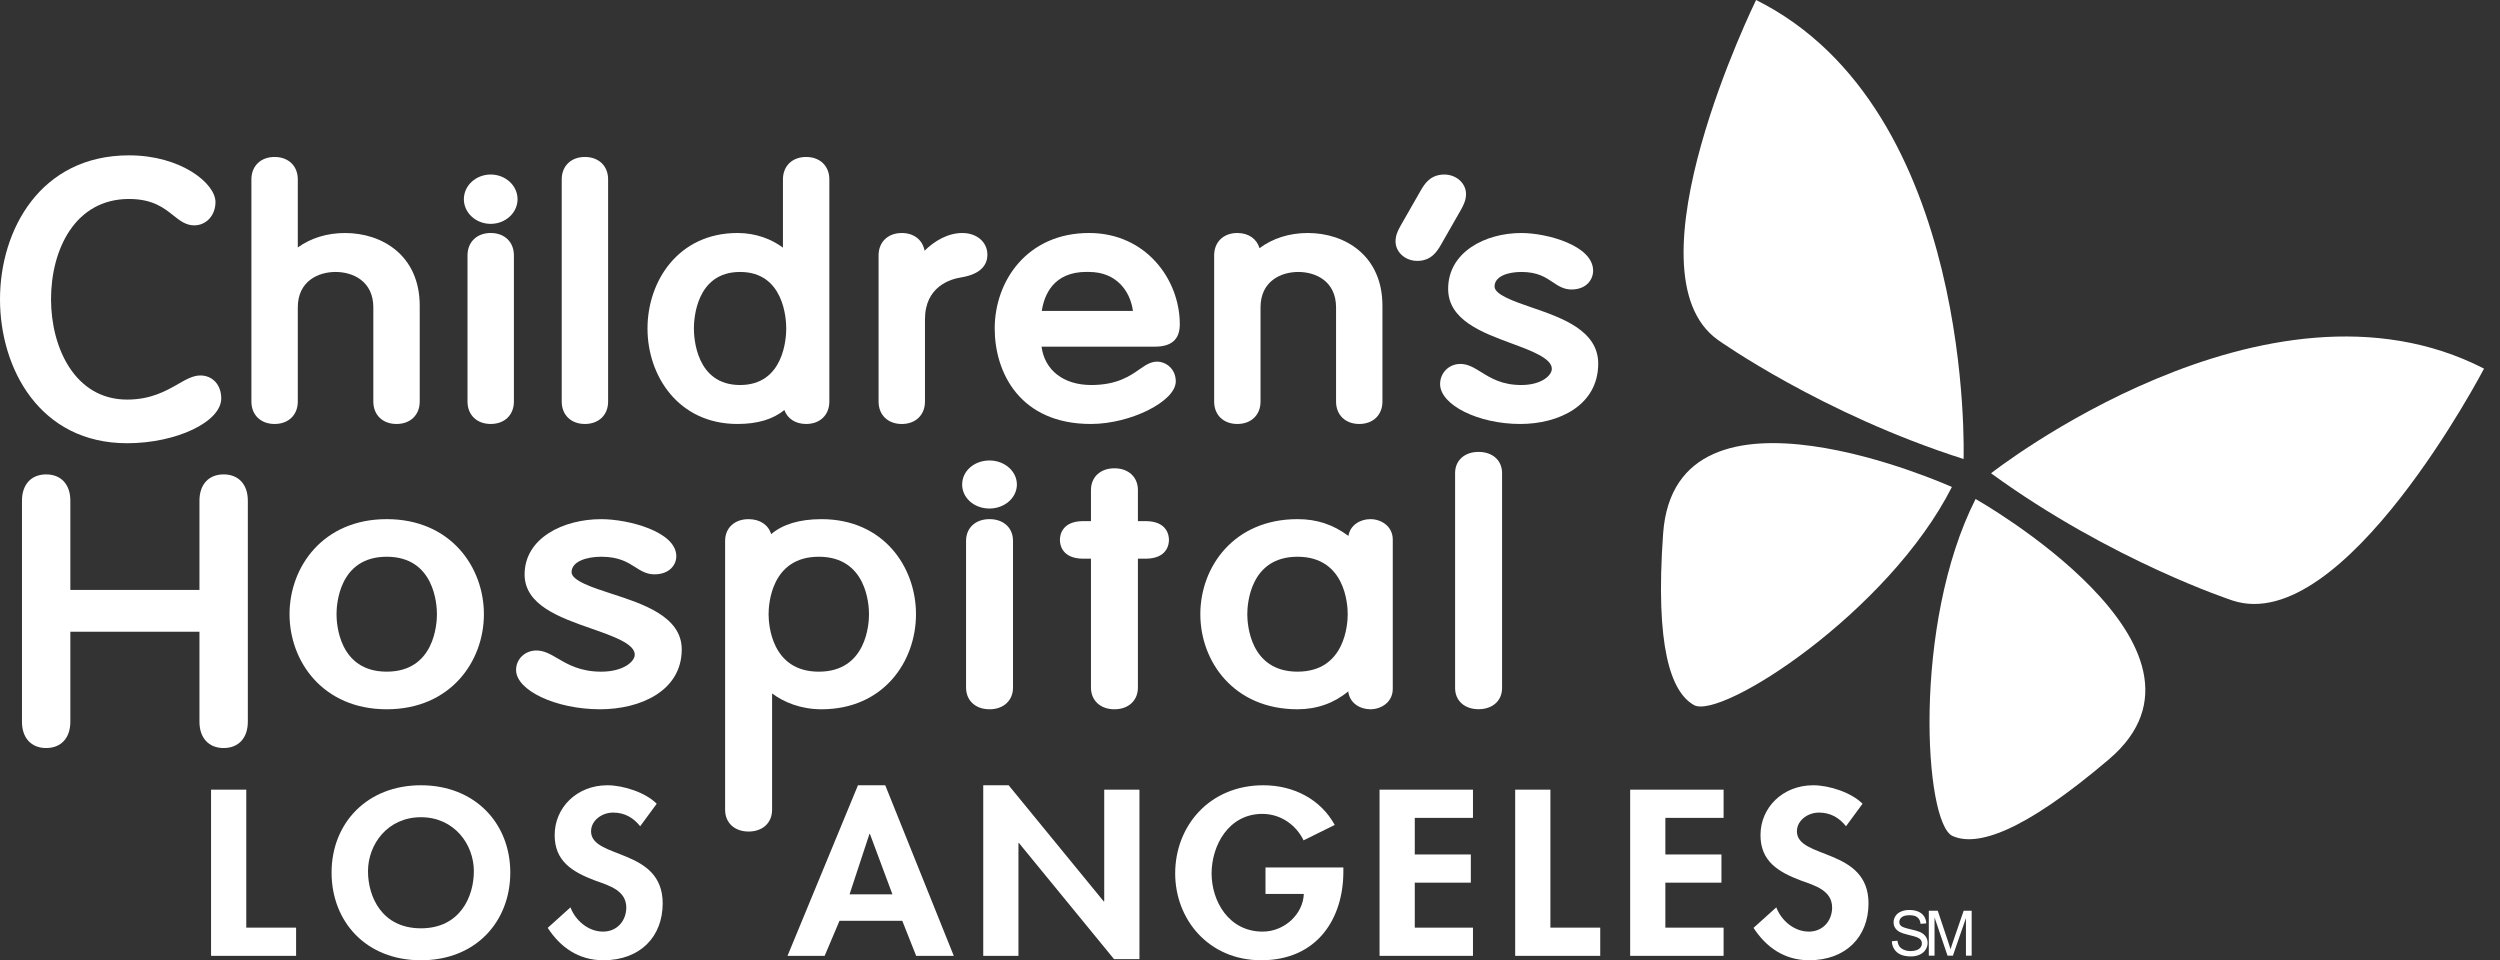 <svg width="151" height="58" viewBox="0 0 151 58" fill="none" xmlns="http://www.w3.org/2000/svg">
<rect x="0" y="0" width="151" height="58" fill="#333333" stroke="none"/>
<path d="M106.068 1.83987e-07C106.068 1.83987e-07 98.007 16.416 103.758 20.529C103.758 20.529 110.011 24.988 118.6 27.724C118.6 27.724 119.301 6.599 106.068 1.83987e-07Z" fill="white"/>
<path d="M117.894 29.414C117.894 29.414 101.194 21.878 100.453 32.226C99.963 39.079 100.922 41.792 102.309 42.583C103.939 43.514 114.068 36.971 117.894 29.414Z" fill="white"/>
<path d="M150.035 22.265C150.035 22.265 141.573 38.48 134.855 36.274C134.855 36.274 127.548 33.888 120.259 28.586C120.259 28.586 136.884 15.501 150.035 22.265Z" fill="white"/>
<path d="M119.325 30.14C119.325 30.14 135.285 39.14 127.38 45.862C122.147 50.314 119.391 51.143 117.935 50.494C116.217 49.73 115.498 37.697 119.325 30.14Z" fill="white"/>
<path d="M23.358 40.568C20.472 40.568 20.326 37.677 20.326 37.098C20.326 36.519 20.472 33.627 23.358 33.627C26.244 33.627 26.391 36.519 26.391 37.098C26.391 37.677 26.244 40.568 23.358 40.568ZM23.358 31.356C19.505 31.356 17.488 34.245 17.488 37.098C17.488 39.951 19.505 42.84 23.358 42.84C27.211 42.84 29.228 39.951 29.228 37.098C29.228 34.245 27.211 31.356 23.358 31.356Z" fill="white"/>
<path d="M36.959 35.868C35.817 35.497 34.523 35.078 34.523 34.559C34.523 33.915 35.423 33.627 36.314 33.627C37.379 33.627 37.902 33.96 38.364 34.252C38.717 34.478 39.053 34.69 39.523 34.69C40.434 34.69 40.849 34.122 40.849 33.595C40.849 32.105 37.942 31.357 36.314 31.357C34.014 31.357 31.686 32.503 31.686 34.697C31.686 36.557 33.824 37.303 35.711 37.963C37.003 38.413 38.339 38.88 38.339 39.538C38.339 39.971 37.636 40.569 36.314 40.569C35.046 40.569 34.294 40.129 33.688 39.772C33.245 39.513 32.862 39.29 32.401 39.29C31.711 39.29 31.171 39.805 31.171 40.465C31.171 41.706 33.589 42.84 36.243 42.84C38.699 42.84 41.177 41.722 41.177 39.224C41.177 37.237 38.838 36.478 36.959 35.868Z" fill="white"/>
<path d="M49.456 33.627C52.342 33.627 52.488 36.518 52.488 37.099C52.488 37.677 52.342 40.569 49.456 40.569C46.57 40.569 46.423 37.677 46.423 37.099C46.423 36.518 46.57 33.627 49.456 33.627ZM49.62 31.357C48.306 31.357 47.287 31.66 46.577 32.263C46.415 31.708 45.907 31.357 45.215 31.357C44.367 31.357 43.797 31.885 43.797 32.669V48.911C43.797 49.698 44.367 50.225 45.215 50.225C46.064 50.225 46.634 49.698 46.634 48.911V41.883C47.337 42.41 48.361 42.84 49.62 42.84C53.366 42.84 55.326 39.952 55.326 37.099C55.326 34.245 53.366 31.357 49.62 31.357Z" fill="white"/>
<path d="M59.768 31.356C58.919 31.356 58.35 31.884 58.35 32.668V41.528C58.35 42.312 58.919 42.84 59.768 42.84C60.616 42.84 61.186 42.312 61.186 41.528V32.668C61.186 31.884 60.616 31.356 59.768 31.356Z" fill="white"/>
<path d="M59.767 27.813C58.84 27.813 58.114 28.45 58.114 29.264C58.114 30.077 58.84 30.715 59.767 30.715C60.677 30.715 61.42 30.064 61.42 29.264C61.42 28.464 60.677 27.813 59.767 27.813Z" fill="white"/>
<path d="M69.186 31.475H68.73V29.599C68.73 28.813 68.16 28.285 67.312 28.285C66.464 28.285 65.894 28.813 65.894 29.599V31.475H65.438C64.122 31.475 64.019 32.343 64.019 32.61C64.019 32.876 64.122 33.745 65.438 33.745H65.894V41.529C65.894 42.312 66.464 42.84 67.312 42.84C68.16 42.84 68.73 42.312 68.73 41.529V33.745H69.186C70.501 33.745 70.605 32.876 70.605 32.61C70.605 32.343 70.501 31.475 69.186 31.475Z" fill="white"/>
<path d="M78.37 40.568C75.484 40.568 75.337 37.677 75.337 37.098C75.337 36.519 75.484 33.627 78.37 33.627C81.256 33.627 81.402 36.519 81.402 37.098C81.402 37.677 81.256 40.568 78.37 40.568ZM82.774 31.356C82.168 31.356 81.555 31.702 81.444 32.368C80.505 31.673 79.532 31.356 78.37 31.356C74.517 31.356 72.5 34.245 72.5 37.098C72.5 39.951 74.517 42.84 78.37 42.84C79.539 42.84 80.583 42.469 81.433 41.758C81.513 42.469 82.147 42.84 82.774 42.84C83.428 42.84 84.123 42.408 84.123 41.606V32.591C84.123 31.789 83.428 31.356 82.774 31.356Z" fill="white"/>
<path d="M89.306 27.295C88.457 27.295 87.888 27.809 87.888 28.574V41.556C87.888 42.322 88.457 42.836 89.306 42.836C90.154 42.836 90.725 42.322 90.725 41.556V28.574C90.725 27.809 90.154 27.295 89.306 27.295Z" fill="white"/>
<path d="M17.987 24.255V18.565C17.987 16.986 19.216 16.426 20.268 16.426C21.32 16.426 22.549 16.986 22.549 18.565V24.255C22.549 25.064 23.113 25.608 23.95 25.608C24.788 25.608 25.351 25.064 25.351 24.255V18.466C25.351 15.431 23.086 14.074 20.841 14.074C19.758 14.074 18.773 14.377 17.987 14.947V10.834C17.987 10.024 17.423 9.481 16.586 9.481C15.748 9.481 15.185 10.024 15.185 10.834V24.255C15.185 25.064 15.748 25.608 16.586 25.608C17.423 25.608 17.987 25.064 17.987 24.255Z" fill="white"/>
<path d="M29.638 13.521C30.532 13.521 31.26 12.852 31.26 12.031C31.26 11.21 30.532 10.541 29.638 10.541C28.744 10.541 28.017 11.21 28.017 12.031C28.017 12.852 28.744 13.521 29.638 13.521Z" fill="white"/>
<path d="M29.639 14.073C28.802 14.073 28.238 14.617 28.238 15.425V24.255C28.238 25.064 28.802 25.608 29.639 25.608C30.477 25.608 31.04 25.064 31.04 24.255V15.425C31.04 14.617 30.477 14.073 29.639 14.073Z" fill="white"/>
<path d="M35.329 25.608C36.166 25.608 36.73 25.064 36.73 24.256V10.833C36.73 10.025 36.166 9.481 35.329 9.481C34.491 9.481 33.928 10.025 33.928 10.833V24.256C33.928 25.064 34.491 25.608 35.329 25.608Z" fill="white"/>
<path d="M41.911 19.841C41.911 19.27 42.045 16.426 44.7 16.426C47.355 16.426 47.489 19.27 47.489 19.841C47.489 20.411 47.355 23.255 44.7 23.255C42.045 23.255 41.911 20.411 41.911 19.841ZM44.545 25.608C45.752 25.608 46.699 25.324 47.374 24.763C47.561 25.284 48.043 25.608 48.691 25.608C49.529 25.608 50.092 25.064 50.092 24.256V10.833C50.092 10.025 49.529 9.481 48.691 9.481C47.853 9.481 47.29 10.025 47.29 10.833V14.956C46.623 14.462 45.685 14.073 44.545 14.073C40.977 14.073 39.109 16.974 39.109 19.841C39.109 22.706 40.977 25.608 44.545 25.608Z" fill="white"/>
<path d="M59.639 15.387C59.639 14.625 59.003 14.074 58.128 14.074C57.229 14.074 56.425 14.571 55.844 15.143C55.728 14.493 55.204 14.074 54.467 14.074C53.63 14.074 53.066 14.618 53.066 15.426V24.255C53.066 25.065 53.63 25.609 54.467 25.609C55.305 25.609 55.868 25.065 55.868 24.255V19.291C55.868 17.306 57.401 16.855 58.067 16.753C59.365 16.536 59.639 15.889 59.639 15.387Z" fill="white"/>
<path d="M68.43 18.781H62.924C63.065 17.838 63.611 16.423 65.622 16.423L65.781 16.426C67.424 16.426 68.269 17.579 68.43 18.781ZM71.26 19.585C71.26 16.876 69.21 14.073 65.781 14.073C62.038 14.073 60.08 16.974 60.08 19.841C60.08 22.502 61.602 25.608 65.89 25.608C68.286 25.608 71.017 24.239 71.017 23.038C71.017 22.291 70.439 21.843 69.882 21.843C69.493 21.843 69.181 22.06 68.819 22.311C68.246 22.71 67.462 23.255 65.912 23.255C64.234 23.255 63.098 22.36 62.909 20.938H69.749C70.766 20.938 71.26 20.496 71.26 19.585Z" fill="white"/>
<path d="M74.735 25.608C75.572 25.608 76.136 25.064 76.136 24.256V18.565C76.136 16.986 77.365 16.426 78.417 16.426C79.469 16.426 80.698 16.986 80.698 18.565V24.256C80.698 25.064 81.262 25.608 82.098 25.608C82.937 25.608 83.499 25.064 83.499 24.256V18.466C83.499 15.431 81.235 14.073 78.99 14.073C77.879 14.073 76.872 14.394 76.075 14.991C75.91 14.427 75.412 14.073 74.735 14.073C73.897 14.073 73.335 14.617 73.335 15.425V24.256C73.335 25.064 73.897 25.608 74.735 25.608Z" fill="white"/>
<path d="M88.25 12.655C88.428 12.335 88.548 12.056 88.548 11.718C88.548 11.069 87.959 10.542 87.236 10.542C86.383 10.542 86.036 11.127 85.825 11.484L84.59 13.644C84.41 13.962 84.291 14.242 84.291 14.582C84.291 15.231 84.88 15.758 85.604 15.758C86.455 15.758 86.803 15.171 87.015 14.815L88.25 12.655Z" fill="white"/>
<path d="M92.524 18.574C91.468 18.212 90.271 17.8 90.271 17.308C90.271 16.657 91.143 16.426 91.889 16.426C92.866 16.426 93.347 16.749 93.774 17.035C94.102 17.256 94.442 17.485 94.912 17.485C95.814 17.485 96.224 16.896 96.224 16.348C96.224 14.832 93.445 14.074 91.889 14.074C89.693 14.074 87.468 15.232 87.468 17.446C87.468 19.326 89.5 20.078 91.293 20.741C92.491 21.184 93.731 21.643 93.731 22.274C93.731 22.685 93.091 23.255 91.889 23.255C90.72 23.255 90.05 22.841 89.461 22.475C89.052 22.22 88.665 21.981 88.208 21.981C87.52 21.981 86.982 22.514 86.982 23.197C86.982 24.459 89.291 25.608 91.824 25.608C94.167 25.608 96.532 24.481 96.532 21.959C96.532 19.952 94.309 19.188 92.524 18.574Z" fill="white"/>
<path d="M7.677 26.771C10.652 26.771 13.363 25.48 13.363 24.064C13.363 23.247 12.843 22.678 12.1 22.678C11.662 22.678 11.247 22.914 10.769 23.189C10.033 23.609 9.117 24.135 7.677 24.135C4.52 24.135 3.082 20.994 3.082 18.076C3.082 15.062 4.538 12.018 7.793 12.018C9.223 12.018 9.911 12.566 10.462 13.006C10.853 13.318 11.222 13.612 11.729 13.612C12.463 13.612 13.015 13.006 13.015 12.204C13.015 11.079 10.933 9.383 7.793 9.383C2.439 9.383 0 13.889 0 18.076C0 22.263 2.402 26.771 7.677 26.771Z" fill="white"/>
<path d="M13.508 28.654C12.607 28.654 12.047 29.261 12.047 30.239V35.632H4.249V30.239C4.249 29.261 3.689 28.654 2.788 28.654C1.887 28.654 1.327 29.261 1.327 30.239V43.594C1.327 44.572 1.887 45.181 2.788 45.181C3.689 45.181 4.249 44.572 4.249 43.594V38.157H12.047V43.594C12.047 44.572 12.607 45.181 13.508 45.181C14.409 45.181 14.969 44.572 14.969 43.594V30.239C14.969 29.261 14.409 28.654 13.508 28.654Z" fill="white"/>
<path d="M14.875 56.029H17.884V57.733H12.748V47.695H14.875V56.029Z" fill="white"/>
<path d="M25.424 49.36C23.413 49.36 22.227 50.996 22.227 52.621C22.227 54.165 23.066 56.07 25.424 56.07C27.782 56.07 28.621 54.165 28.621 52.621C28.621 50.996 27.435 49.36 25.424 49.36ZM25.424 58C22.097 58 20.027 55.656 20.027 52.701C20.027 49.719 22.169 47.43 25.424 47.43C28.68 47.43 30.821 49.719 30.821 52.701C30.821 55.656 28.752 58 25.424 58Z" fill="white"/>
<path d="M38.667 49.905C38.262 49.399 37.741 49.08 37.032 49.08C36.351 49.08 35.7 49.559 35.7 50.212C35.7 51.902 40.026 51.197 40.026 54.565C40.026 56.575 38.667 57.999 36.439 57.999C34.933 57.999 33.834 57.2 33.082 56.043L34.456 54.804C34.745 55.577 35.512 56.269 36.424 56.269C37.292 56.269 37.828 55.59 37.828 54.818C37.828 53.779 36.785 53.486 35.932 53.18C34.528 52.648 33.502 51.995 33.502 50.438C33.502 48.773 34.846 47.43 36.684 47.43C37.653 47.43 38.999 47.869 39.665 48.547L38.667 49.905Z" fill="white"/>
<path d="M52.544 50.371H52.514L51.313 54.018H53.903L52.544 50.371ZM50.706 55.616L49.809 57.733H47.566L51.821 47.43H53.469L57.608 57.733H55.336L54.497 55.616H50.706Z" fill="white"/>
<path d="M59.388 47.43H60.922L66.665 54.445H66.695V47.694H68.822V57.932H67.288L61.544 50.917H61.514V57.733H59.388V47.43Z" fill="white"/>
<path d="M81.139 52.395V52.649C81.139 55.482 79.561 57.999 76.176 57.999C72.992 57.999 70.981 55.523 70.981 52.755C70.981 49.892 73.05 47.43 76.305 47.43C78.157 47.43 79.778 48.294 80.618 49.826L78.735 50.757C78.303 49.853 77.377 49.159 76.247 49.159C74.193 49.159 73.18 51.089 73.18 52.755C73.18 54.418 74.208 56.269 76.263 56.269C77.593 56.269 78.707 55.204 78.751 53.992H76.436V52.395H81.139Z" fill="white"/>
<path d="M85.452 49.399V51.61H88.838V53.313H85.452V56.03H88.967V57.733H83.325V47.696H88.967V49.399H85.452Z" fill="white"/>
<path d="M93.644 56.029H96.654V57.733H91.517V47.695H93.644V56.029Z" fill="white"/>
<path d="M100.588 49.399V51.61H103.975V53.313H100.588V56.03H104.105V57.733H98.462V47.696H104.105V49.399H100.588Z" fill="white"/>
<path d="M111.499 49.905C111.094 49.399 110.573 49.08 109.864 49.08C109.185 49.08 108.533 49.559 108.533 50.212C108.533 51.902 112.858 51.197 112.858 54.565C112.858 56.575 111.499 57.999 109.27 57.999C107.765 57.999 106.665 57.2 105.913 56.043L107.288 54.804C107.577 55.577 108.344 56.269 109.255 56.269C110.123 56.269 110.66 55.59 110.66 54.818C110.66 53.779 109.617 53.486 108.764 53.18C107.36 52.648 106.334 51.995 106.334 50.438C106.334 48.773 107.679 47.43 109.516 47.43C110.486 47.43 111.832 47.869 112.497 48.547L111.499 49.905Z" fill="white"/>
<path d="M114.269 56.85L114.607 56.82C114.623 56.956 114.661 57.067 114.719 57.154C114.778 57.241 114.869 57.312 114.992 57.365C115.116 57.419 115.254 57.446 115.409 57.446C115.546 57.446 115.666 57.425 115.771 57.385C115.876 57.344 115.954 57.288 116.005 57.217C116.057 57.146 116.082 57.069 116.082 56.985C116.082 56.9 116.058 56.825 116.008 56.762C115.959 56.698 115.877 56.645 115.764 56.602C115.691 56.574 115.53 56.529 115.281 56.47C115.032 56.41 114.857 56.353 114.757 56.3C114.628 56.232 114.531 56.148 114.468 56.048C114.404 55.947 114.372 55.834 114.372 55.71C114.372 55.573 114.411 55.445 114.489 55.326C114.567 55.207 114.68 55.116 114.829 55.055C114.979 54.993 115.145 54.962 115.327 54.962C115.528 54.962 115.706 54.995 115.859 55.059C116.013 55.124 116.131 55.219 116.214 55.345C116.296 55.471 116.341 55.614 116.347 55.773L116.003 55.799C115.984 55.627 115.922 55.498 115.815 55.41C115.708 55.322 115.55 55.279 115.342 55.279C115.125 55.279 114.967 55.318 114.867 55.398C114.768 55.478 114.718 55.574 114.718 55.686C114.718 55.783 114.753 55.864 114.824 55.926C114.893 55.989 115.073 56.054 115.365 56.12C115.657 56.186 115.857 56.243 115.966 56.293C116.124 56.366 116.24 56.458 116.315 56.569C116.391 56.681 116.428 56.81 116.428 56.955C116.428 57.1 116.387 57.236 116.304 57.363C116.222 57.491 116.103 57.59 115.948 57.661C115.793 57.732 115.619 57.768 115.425 57.768C115.18 57.768 114.974 57.732 114.808 57.66C114.642 57.589 114.512 57.481 114.418 57.337C114.323 57.194 114.273 57.031 114.269 56.85Z" fill="white"/>
<path d="M116.5 57.722V55.008H117.04L117.683 56.929C117.742 57.108 117.785 57.242 117.812 57.331C117.843 57.232 117.891 57.087 117.956 56.896L118.606 55.008H119.089V57.722H118.743V55.451L117.955 57.722H117.631L116.846 55.412V57.722H116.5Z" fill="white"/>
</svg>
